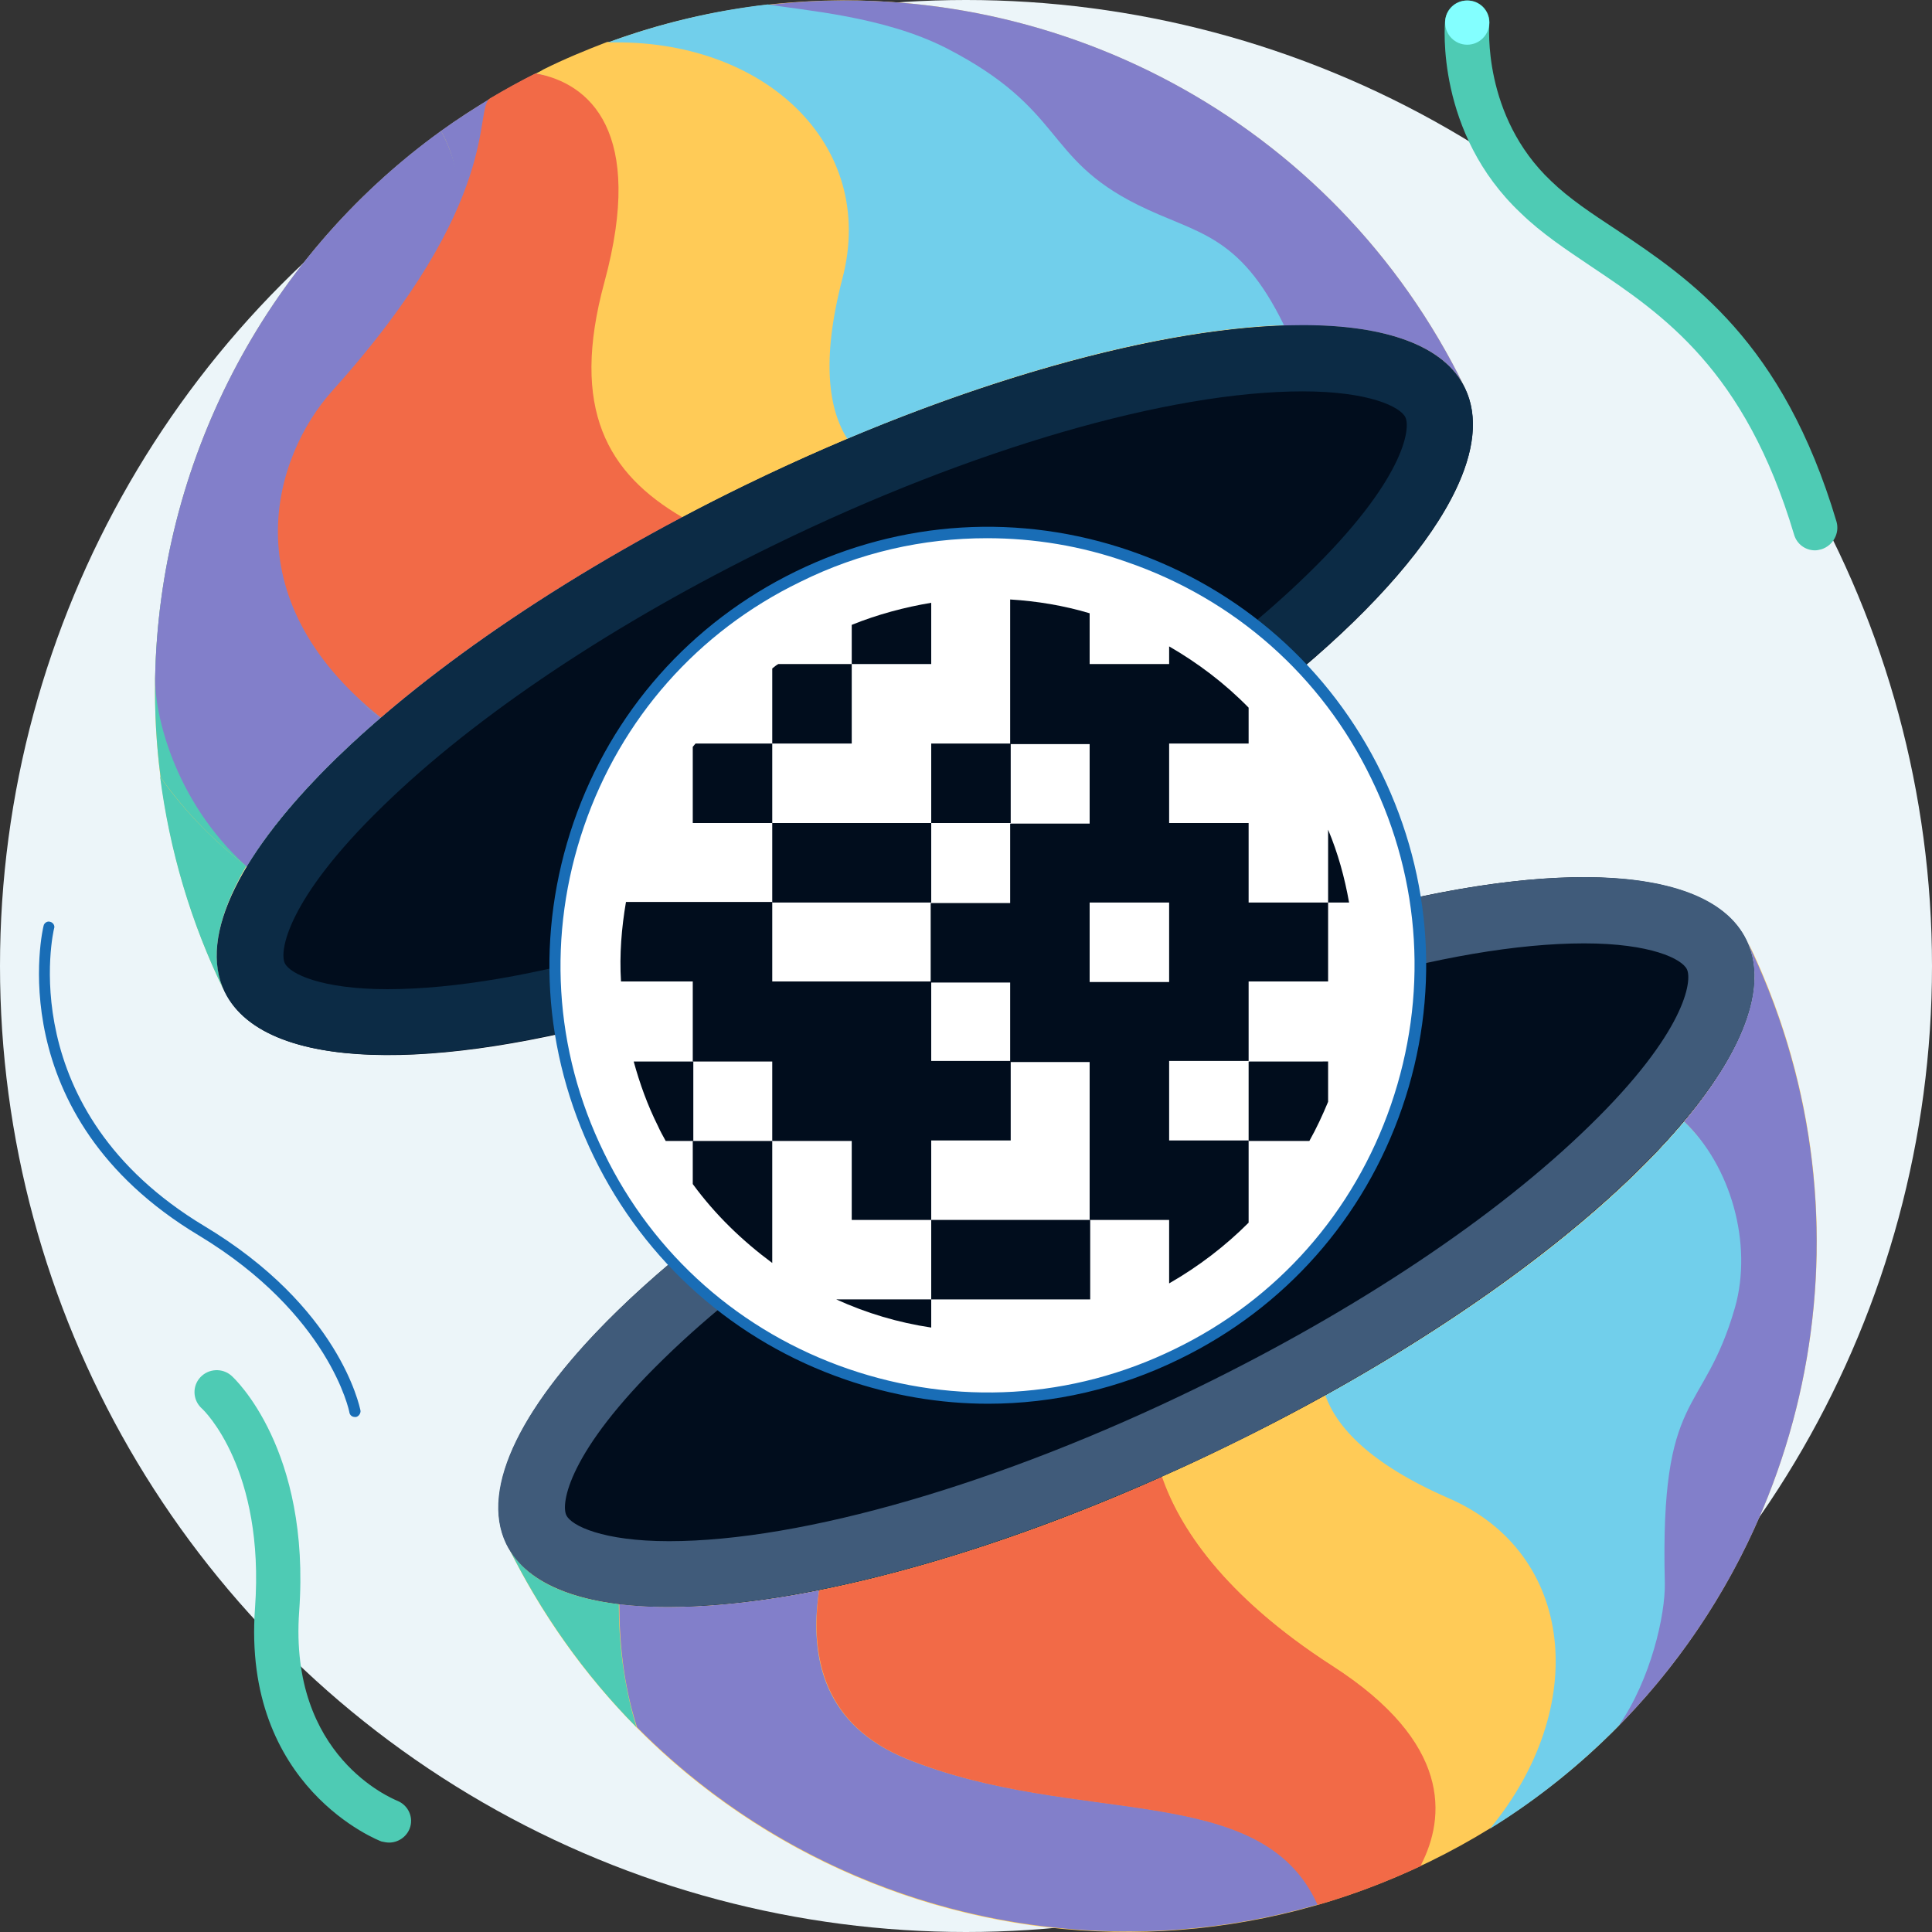 <?xml version="1.0" encoding="utf-8"?>
<!-- Generator: Adobe Illustrator 19.1.0, SVG Export Plug-In . SVG Version: 6.00 Build 0)  -->
<svg version="1.1" id="Layer_1" xmlns="http://www.w3.org/2000/svg" xmlns:xlink="http://www.w3.org/1999/xlink" x="0px" y="0px"
	 viewBox="0 0 350 350" style="enable-background:new 0 0 350 350;" width="350px" height="350px" xml:space="preserve">
<rect x="0" y="0" width="350" height="350" fill="#333333" stroke="none"/>
<style type="text/css">
	.st0{fill:#ECF5F9;}
	.st1{fill:#010D1D;}
	.st2{fill:#FFCB57;}
	.st3{fill:#827FCA;}
	.st4{fill:#F26A47;}
	.st5{fill:#4ECBB4;}
	.st6{fill:#71CFEB;}
	.st7{fill:#405B7A;}
	.st8{fill:#0C2B45;}
	.st9{clip-path:url(#SVGID_3_);}
	.st10{fill:#FFFFFF;}
	.st11{fill:#196DB6;}
	.st12{fill:#83FFFF;}
</style>
<circle class="st0" cx="175" cy="175" r="175"/>
<g>
	<g>
		
			<ellipse transform="matrix(-0.438 -0.899 0.899 -0.438 91.196 507.071)" class="st1" cx="204.1" cy="225" rx="41.3" ry="124.9"/>
	</g>
	<g>
		<path class="st2" d="M91.8,279.7c10,20.5,68.4,12.6,130.4-17.6c62-30.2,104.2-71.3,94.3-91.8c30.2,62,4.4,136.8-57.6,167
			C196.8,367.6,122,341.8,91.8,279.7z"/>
	</g>
	<g>
		<g>
			<path class="st3" d="M164.2,318.6c-14.7-6-17.7-18-15.8-30.5c-14.2,2.8-26.6,3.7-36.2,2.5c0,6.8,0.7,14.5,3.2,22.3
				c31.8,32.1,79.2,44.9,123.4,32.1C228.6,322.3,194.9,331,164.2,318.6z"/>
		</g>
		<g>
			<path class="st4" d="M241.5,301.8c-20.1-12.9-27.9-25.5-30.9-34.3c-22.3,10-43.8,16.9-62.2,20.6c-1.8,12.4,1.1,24.5,15.8,30.5
				c30.7,12.5,64.3,3.7,74.5,26.5c6.3-1.8,12.6-4.2,18.8-7.1C262.1,329.2,263.2,315.8,241.5,301.8z"/>
		</g>
		<g>
			<path class="st5" d="M91.8,279.7c6.2,12.6,14.2,23.8,23.5,33.2c-2.4-7.9-3.2-15.6-3.2-22.3C101.9,289.4,94.7,285.8,91.8,279.7z"
				/>
		</g>
		<g>
			<path class="st3" d="M316.4,170.3c4,8.3-0.5,19.9-11.3,32.9c8.4,7.9,9.7,20.5,7.1,32.3c-6.7,30-20.5,21.8-17.6,61.9
				c0.4,5.6-0.1,10.6-1.3,15.2C329.3,276,340.3,219.2,316.4,170.3z"/>
		</g>
		<g>
			<path class="st2" d="M262.4,271.4c-14.2-6.1-20.2-12.8-22.3-18.6c-5.8,3.2-11.8,6.3-18,9.3c-3.9,1.9-7.7,3.7-11.6,5.4
				c3,8.8,10.9,21.4,30.9,34.3c21.6,13.9,20.5,27.4,16,36.1c0.4-0.2,0.9-0.4,1.3-0.6c3.8-1.9,7.5-3.9,11.1-6.1
				C288,309.4,285.5,281.3,262.4,271.4z"/>
		</g>
		<g>
			<path class="st6" d="M314.3,236.9c3.3-11.6-0.8-25.8-9.2-33.7c-13.3,15.9-36.3,33.7-65,49.6c2.1,5.8,8.1,12.4,22.3,18.6
				c23.1,10,25.6,38,7.5,59.9c8.6-5.3,16.4-11.6,23.3-18.6c5.9-8.5,8.5-20.2,8.4-25.9C300.7,251.4,308.5,257,314.3,236.9z"/>
		</g>
	</g>
	<g>
		<g>
			
				<ellipse transform="matrix(0.438 0.899 -0.899 0.438 198.401 -67.361)" class="st1" cx="153.1" cy="125" rx="41.3" ry="124.9"/>
		</g>
		<g>
			<path class="st2" d="M40.7,179.7c-10-20.5,32.2-61.6,94.3-91.8s120.4-38.1,130.4-17.6c-30.2-62-105-87.8-167-57.6
				S10.5,117.7,40.7,179.7z"/>
		</g>
		<g>
			<g>
				<path class="st5" d="M58.1,83.8c-4.4,15.3,0,40,10.9,46.2c-10.9,9.4-19.3,18.6-24.3,27c-5.3-4.1-10.9-9.5-15.6-16.2
					c-0.8-6-1.1-11.9-1-17.8c0.7-38.6,19.4-75.8,51.8-99.2C91.5,45.8,67.2,51.9,58.1,83.8z"/>
			</g>
			<g>
				<path class="st3" d="M58.1,83.8c-4.4,15.3,0,40,10.9,46.2c-10.9,9.4-19.3,18.6-24.3,27c-13.5-12.2-16.7-28.2-16.6-34.1
					c0.7-38.6,19.4-75.8,51.8-99.2C91.5,45.8,67.2,51.9,58.1,83.8z"/>
			</g>
			<g>
				<path class="st3" d="M115.7,48.2c-8.1,22.4,2.9,37.7,7.9,45.5C102,105.1,83.3,117.7,69,130C58.1,123.7,49.6,96.4,54,81.1
					c9.1-31.9,37.6-35.3,25.9-57.4c2.9-2.1,5.9-4,9-5.9c2.7-1.6,5.4-3.1,8.2-4.5C106.7,15.1,125.8,20.2,115.7,48.2z"/>
			</g>
			<g>
				<path class="st4" d="M115.7,48.2c-8.1,22.4,2.9,37.7,7.9,45.5C102,105.1,83.3,117.7,69,130c-27.4-21.8-19.4-47.4-8.8-59.2
					c31.3-34.8,25.5-51.1,28.6-53c2.7-1.6,5.4-3.1,8.2-4.5C106.7,15.1,125.8,20.2,115.7,48.2z"/>
			</g>
			<g>
				<path class="st5" d="M40.7,179.7c-6.2-12.6-10-25.8-11.7-39c4.7,6.7,10.3,12.1,15.6,16.2C39.4,165.8,37.8,173.6,40.7,179.7z"/>
			</g>
			<g>
				<path class="st3" d="M265.4,70.3c-4-8.3-16-11.9-32.9-11.3c-12.4-10.1-23.9-20-34.8-25.2c-27.7-13.2-16,2.4-45.9-24.6
					c-4.2-3.8-8.4-6.5-12.8-8.3C190.1-5,241.6,21.4,265.4,70.3z"/>
			</g>
			<g>
				<path class="st2" d="M152.5,50.5c-3.9,15-2.4,23.8,0.9,29c-6.1,2.6-12.2,5.4-18.4,8.4c-3.9,1.9-7.7,3.8-11.4,5.8
					c-13.5-7.9-20.4-19.5-14.1-42.6c7.4-27.3-2.7-36-12.4-37.8c0.4-0.2,0.9-0.4,1.3-0.7c3.8-1.9,7.7-3.5,11.6-5
					C138.4,6.9,158.9,26.2,152.5,50.5z"/>
			</g>
			<g>
				<path class="st6" d="M206.1,37.1c10.6,5.3,18.3,5,26.5,21.8c-20.7,0.7-48.9,7.8-79.1,20.6c-3.3-5.2-4.8-14-0.9-29
					c6.4-24.3-14.2-43.6-42.5-42.8c9.5-3.5,19.3-5.8,29-6.9c6.4,1.1,20.9,2.1,32.3,7.9C193,19.8,189,28.6,206.1,37.1z"/>
			</g>
		</g>
	</g>
	<g>
		<g>
			<g>
				<path class="st7" d="M287,158.9v12c12,0,17.7,2.8,18.6,4.7c1,2-0.2,11.4-17.7,28.4c-16.9,16.5-42.1,33.3-71,47.4
					c-35.7,17.4-71.5,27.8-95.7,27.8c-12,0-17.7-2.8-18.6-4.7c-1-2,0.2-11.4,17.7-28.4c16.9-16.5,42.1-33.3,71-47.4
					c35.7-17.4,71.5-27.8,95.7-27.8L287,158.9 M287,158.9c-25,0-62.3,10.2-101,29c-62,30.2-104.2,71.3-94.3,91.8
					c3.8,7.7,14.4,11.4,29.4,11.4c25,0,62.3-10.2,101-29c62-30.2,104.2-71.3,94.3-91.8C312.7,162.6,302.1,158.9,287,158.9L287,158.9
					z"/>
			</g>
		</g>
	</g>
	<g>
		<g>
			<g>
				<path class="st8" d="M236,70.9c12,0,17.7,2.8,18.6,4.7c1,2-0.2,11.4-17.7,28.4c-16.9,16.5-42.1,33.3-71,47.4
					c-35.7,17.4-71.5,27.8-95.7,27.8c-12,0-17.7-2.8-18.6-4.7c-1-2,0.2-11.4,17.7-28.4c16.9-16.5,42.1-33.3,71-47.4
					C176,81.3,211.8,70.9,236,70.9 M236,58.9c-25,0-62.3,10.2-101,29c-62,30.2-104.2,71.3-94.3,91.8c3.8,7.7,14.4,11.4,29.4,11.4
					c25,0,62.3-10.2,101-29c62-30.2,104.2-71.3,94.3-91.8C261.7,62.6,251,58.9,236,58.9L236,58.9z"/>
			</g>
		</g>
	</g>
	<g>
		<defs>
			<circle id="SVGID_1_" cx="178.9" cy="174.9" r="78.3"/>
		</defs>
		<defs>
			<path id="SVGID_2_" d="M179,254.3c-8.7,0-17.5-1.5-25.9-4.4c-20-6.9-36.2-21.2-45.5-40.3S97,169.1,103.9,149
				c6.9-20,21.2-36.2,40.3-45.5l0.4,0.9l-0.4-0.9c19.1-9.3,40.6-10.6,60.6-3.7c20,6.9,36.2,21.2,45.5,40.3
				c9.3,19.1,10.6,40.6,3.7,60.6c-6.9,20-21.2,36.2-40.3,45.5C202.7,251.6,190.8,254.3,179,254.3z M178.8,97.5
				c-11.6,0-23.1,2.6-33.8,7.9l0,0c-18.6,9-32.5,24.8-39.2,44.3c-6.7,19.5-5.5,40.5,3.6,59.1c9,18.6,24.8,32.5,44.3,39.2
				c19.5,6.7,40.5,5.5,59.1-3.6c18.6-9,32.5-24.8,39.2-44.3c6.7-19.5,5.5-40.5-3.6-59.1c-9-18.6-24.8-32.5-44.3-39.2
				C195.9,98.9,187.3,97.5,178.8,97.5z"/>
		</defs>
		<use xlink:href="#SVGID_1_"  style="overflow:visible;fill:#FFFFFF;"/>
		<use xlink:href="#SVGID_2_"  style="overflow:visible;fill:#196DB6;"/>
		<clipPath id="SVGID_3_">
			<use xlink:href="#SVGID_1_"  style="overflow:visible;"/>
		</clipPath>
		<clipPath id="SVGID_4_" class="st9">
			<use xlink:href="#SVGID_2_"  style="overflow:visible;"/>
		</clipPath>
	</g>
	<g>
		<g>
			<path class="st10" d="M154.3,113.2c-1.5,0.6-3,1.2-4.5,2c-3.1,1.5-6.1,3.3-8.8,5.2h13.3V113.2z"/>
		</g>
		<g>
			<path class="st10" d="M139.9,163.5v-14.4h-14.4v-13.8c-6.2,8.3-10.3,18-12.1,28.2h12.1H139.9z"/>
		</g>
		<g>
			<path class="st10" d="M120.5,206.7c1.5,2.7,3.2,5.3,5,7.8v-7.8H120.5z"/>
		</g>
		<g>
			<path class="st10" d="M139.9,121.1c-5.4,3.9-10,8.5-13.9,13.6h13.9V121.1z"/>
		</g>
		<g>
			<path class="st10" d="M240.6,177.9h-14.4v14.4h14.4v7.3c4.5-11.3,5.9-23.8,3.7-36h-3.7V177.9z"/>
		</g>
		<g>
			<rect x="211.8" y="192.3" class="st10" width="14.4" height="14.4"/>
		</g>
		<g>
			<path class="st10" d="M226.2,221v0.5c4.4-4.5,8.1-9.5,11-14.9h-11V221z"/>
		</g>
		<g>
			<path class="st10" d="M168.7,235.4V221h-14.4v-14.4h-14.4V221v7.7c3.6,2.6,7.5,4.9,11.6,6.7h2.8H168.7z"/>
		</g>
		<g>
			<path class="st10" d="M154.3,120.3v14.4h-14.4v14.4h14.4h14.4v-14.4h14.4v-14.4v-11.8c-4.8-0.3-9.6-0.1-14.4,0.6v11.1H154.3z"/>
		</g>
		<g>
			<rect x="197.5" y="163.5" class="st10" width="14.4" height="14.4"/>
		</g>
		<g>
			<path class="st10" d="M197.5,221v14.4h-14.4h-14.4v5.1c13,2,26.6,0.3,39.3-5.9c1.3-0.6,2.6-1.3,3.8-2V221H197.5z"/>
		</g>
		<g>
			<path class="st10" d="M125.5,177.9h-13c0.2,4.8,1,9.6,2.3,14.4h10.7V177.9z"/>
		</g>
		<g>
			<rect x="183.1" y="134.7" class="st10" width="14.4" height="14.4"/>
		</g>
		<g>
			<rect x="168.7" y="149.1" class="st10" width="14.4" height="14.4"/>
		</g>
		<g>
			<rect x="125.5" y="192.3" class="st10" width="14.4" height="14.4"/>
		</g>
		<g>
			<path class="st10" d="M211.8,134.7v14.4h14.4v14.4h14.4v-13.2c-0.6-1.5-1.2-3-2-4.5c-3.2-6.7-7.5-12.5-12.4-17.5v6.5H211.8z"/>
		</g>
		<g>
			<path class="st10" d="M211.8,120.3v-3.2c-4.5-2.6-9.4-4.6-14.4-6.1v9.2H211.8z"/>
		</g>
		<g>
			<polygon class="st10" points="168.7,206.7 168.7,221 183.1,221 197.5,221 197.5,206.7 197.5,192.3 183.1,192.3 183.1,206.7 			
				"/>
		</g>
		<g>
			<polygon class="st10" points="139.9,163.5 139.9,177.9 154.3,177.9 168.7,177.9 168.7,163.5 154.3,163.5 			"/>
		</g>
		<g>
			<rect x="168.7" y="177.9" class="st10" width="14.4" height="14.4"/>
		</g>
		<g>
			<path class="st1" d="M168.7,120.3v-11.1c-4.8,0.8-9.7,2.1-14.4,4v7.1H168.7z"/>
		</g>
		<g>
			<path class="st1" d="M154.3,134.7v-14.4H141c-0.4,0.2-0.7,0.5-1.1,0.8v13.6H154.3z"/>
		</g>
		<g>
			<path class="st1" d="M139.9,149.1v-14.4H126c-0.2,0.2-0.3,0.4-0.5,0.6v13.8H139.9z"/>
		</g>
		<g>
			<rect x="168.7" y="134.7" class="st1" width="14.4" height="14.4"/>
		</g>
		<g>
			<polygon class="st1" points="154.3,149.1 139.9,149.1 139.9,163.5 154.3,163.5 168.7,163.5 168.7,149.1 			"/>
		</g>
		<g>
			<path class="st1" d="M240.6,163.5h-14.4v-14.4h-14.4v-14.4h14.4v-6.5c-4.3-4.4-9.2-8.1-14.4-11.1v3.2h-14.4v-9.2
				c-4.7-1.4-9.5-2.2-14.4-2.5v11.8v14.4h14.4v14.4h-14.4v14.4h-14.4v14.4h14.4v14.4h14.4v14.4V221h14.4v11.5
				c5.4-3.1,10.2-6.8,14.4-11V221v-14.4h-14.4v-14.4h14.4v-14.4h14.4L240.6,163.5h3.8c-0.8-4.5-2-8.9-3.8-13.2V163.5z M211.8,177.9
				h-14.4v-14.4h14.4V177.9z"/>
		</g>
		<g>
			<path class="st1" d="M139.9,206.7h-14.4v7.8c4.1,5.6,9,10.3,14.4,14.3V221V206.7z"/>
		</g>
		<g>
			<polygon class="st1" points="168.7,221 168.7,235.4 183.1,235.4 197.5,235.4 197.5,221 183.1,221 			"/>
		</g>
		<g>
			<path class="st1" d="M125.5,192.3h-10.7c1.1,4,2.5,7.9,4.4,11.7c0.4,0.9,0.9,1.8,1.4,2.7h5V192.3z"/>
		</g>
		<g>
			<path class="st1" d="M125.5,192.3h14.4v14.4h14.4V221h14.4v-14.4h14.4v-14.4h-14.4v-14.4h-14.4h-14.4v-14.4h-14.4h-12.1
				c-0.8,4.7-1.2,9.5-0.9,14.4h13V192.3z"/>
		</g>
		<g>
			<path class="st1" d="M226.2,192.3v14.4h11c1.3-2.3,2.4-4.7,3.4-7.1v-7.3H226.2z"/>
		</g>
		<g>
			<path class="st1" d="M154.3,235.4h-2.8c5.5,2.5,11.2,4.2,17.2,5.1v-5.1H154.3z"/>
		</g>
	</g>
</g>
<g>
	<path class="st5" d="M328.8,99.7c-1.7,0-3.3-1.1-3.8-2.9C316.1,67,301.3,57,288.3,48.3c-4.6-3.1-9-6-12.8-9.7
		c-15.4-14.5-13.8-34.1-13.7-34.9c0.2-2.2,2.1-3.8,4.4-3.6c2.2,0.2,3.8,2.1,3.6,4.3l0,0c0,0.2-1.3,16.6,11.2,28.4
		c3.3,3.2,7.4,5.9,11.8,8.8c13.5,9,30.2,20.3,39.9,52.9c0.6,2.1-0.6,4.3-2.7,5C329.6,99.6,329.2,99.7,328.8,99.7z"/>
</g>
<g>
	<path class="st11" d="M64.3,256.7c-0.5,0-0.9-0.3-1-0.8c0-0.2-3.6-17.8-27.3-32.1c-36.3-21.8-28.2-55.8-28.1-56.1
		c0.1-0.5,0.7-0.9,1.2-0.7c0.5,0.1,0.9,0.7,0.7,1.2c-0.1,0.3-7.7,32.9,27.2,53.9c24.5,14.7,28.1,32.6,28.3,33.4
		c0.1,0.5-0.3,1.1-0.8,1.2C64.4,256.7,64.4,256.7,64.3,256.7z"/>
</g>
<g>
	<path class="st5" d="M70.5,333.8c-0.5,0-0.9-0.1-1.4-0.2c-0.3-0.1-25.3-9.7-22.9-42.3c1.8-25.1-9.2-35.8-9.7-36.2
		c-1.6-1.5-1.7-4-0.2-5.6c1.5-1.6,4-1.7,5.6-0.3c0.6,0.5,14.4,13.4,12.3,42.7c-1.9,26.4,16.9,33.9,17.7,34.3
		c2.1,0.8,3.1,3.1,2.3,5.1C73.6,332.8,72.1,333.8,70.5,333.8z"/>
</g>
<g>
	<circle class="st12" cx="265.8" cy="4.1" r="4"/>
</g>
</svg>
